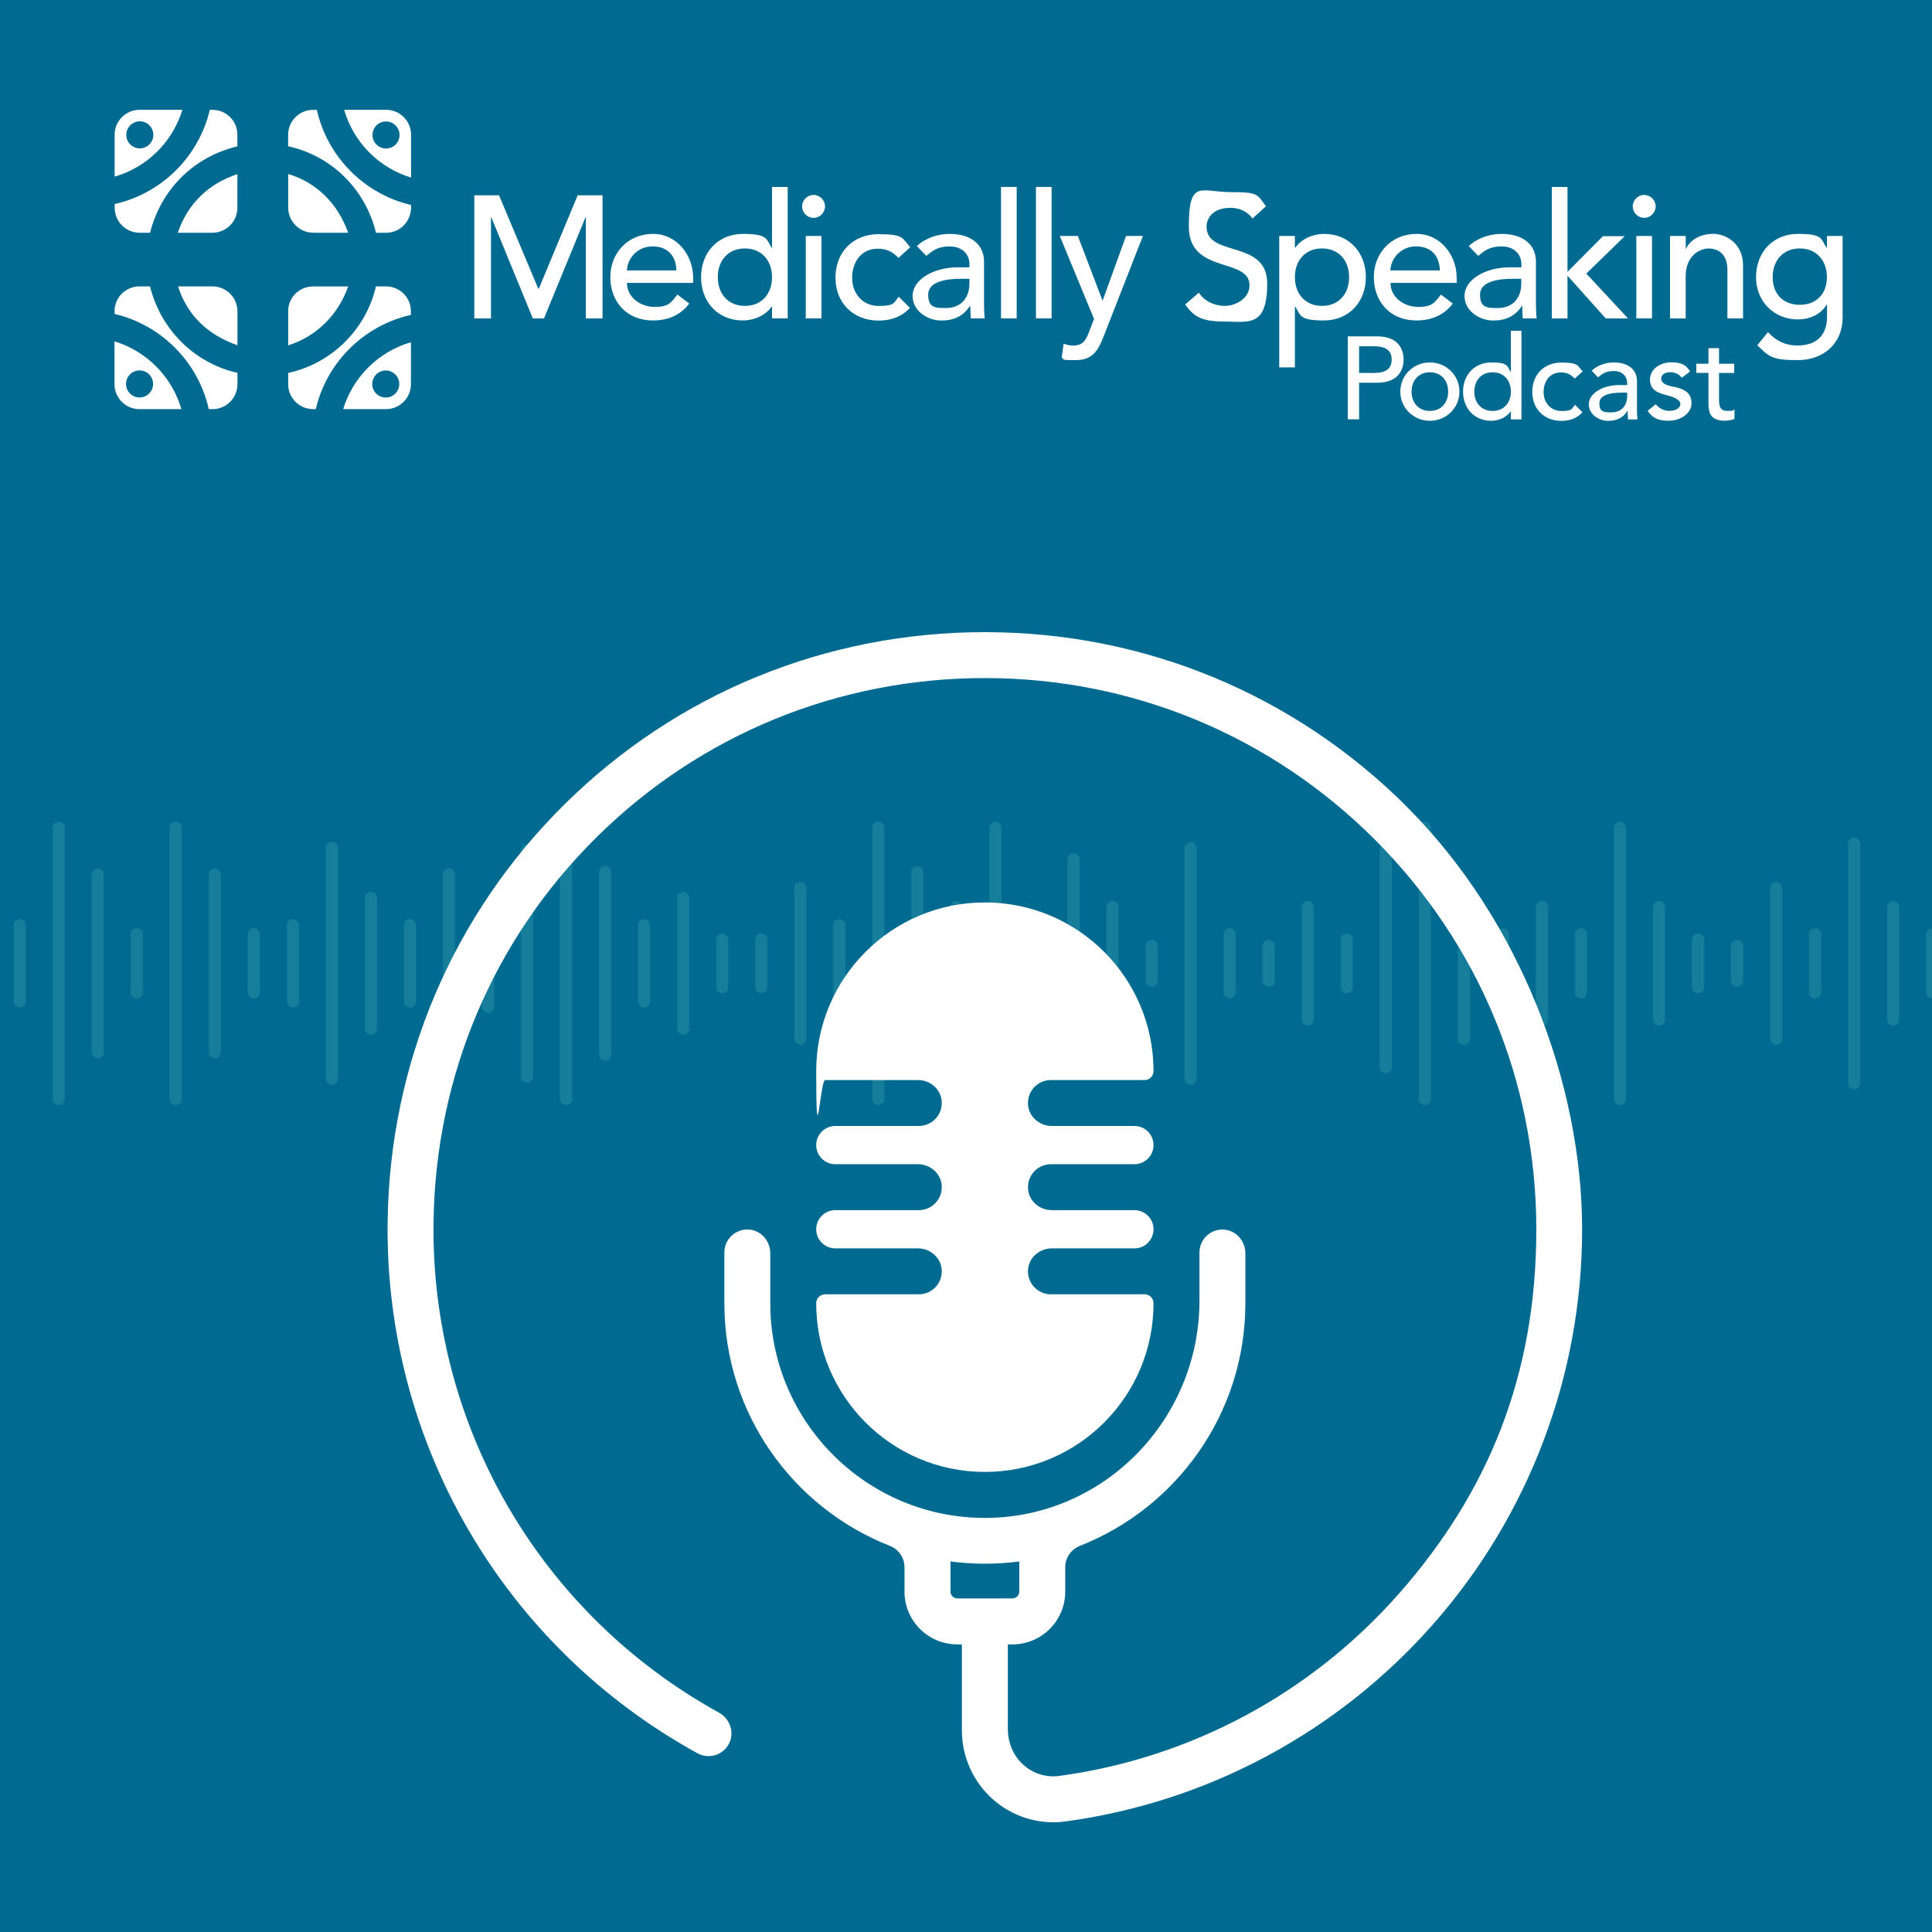 <?xml version="1.0" encoding="UTF-8"?>
<svg id="Layer_1" xmlns="http://www.w3.org/2000/svg" xmlns:xlink="http://www.w3.org/1999/xlink" version="1.1" viewBox="0 0 3000 3000">
  <!-- Generator: Adobe Illustrator 29.4.0, SVG Export Plug-In . SVG Version: 2.1.0 Build 152)  -->
  <defs>
    <style>
      .st0, .st1 {
        fill: none;
      }

      .st2 {
        fill: #006a90;
      }

      .st1 {
        stroke: #6ec9c6;
        stroke-linecap: round;
        stroke-linejoin: round;
        stroke-width: 18.9px;
      }

      .st3 {
        clip-path: url(#clippath-1);
      }

      .st4 {
        fill: #fff;
      }

      .st5 {
        opacity: .2;
      }

      .st6 {
        clip-path: url(#clippath);
      }
    </style>
    <clipPath id="clippath">
      <rect class="st0" width="3000" height="3000"/>
    </clipPath>
    <clipPath id="clippath-1">
      <rect class="st0" x="20" y="1274.8" width="2990.8" height="442.1"/>
    </clipPath>
  </defs>
  <rect class="st2" width="3000" height="3000"/>
  <g>
    <path class="st4" d="M736.3,303.3h38.6l60.8,144.7h1.1l60.2-144.7h38.6v191.2h-25.9v-157.1h-.5l-64.5,157.1h-17.3l-64.5-157.1h-.5v157.1h-25.9v-191.2Z"/>
    <path class="st4" d="M973.6,439.3c0,22.4,20.8,37.3,43.2,37.3s25.7-7.6,35.1-19.2l18.4,14c-13.5,17.6-32.1,26.2-56.7,26.2-40.5,0-65.9-29.2-65.9-67.2s27.8-67.2,66.2-67.2,62.4,34.6,62.4,67.5v8.6h-102.6ZM1050.3,419.9c-.5-21.3-12.4-37.3-37-37.3s-39.7,20.3-39.7,37.3h76.7Z"/>
    <path class="st4" d="M1223.1,494.4h-24.3v-18.4h-.5c-9.5,13.8-27.3,21.6-44.6,21.6-39.7,0-65.1-29.4-65.1-67.2s25.7-67.2,65.1-67.2,35.9,8.4,44.6,21.6h.5v-94.5h24.3v204.1ZM1198.8,430.4c0-25.9-16.2-44.6-42.1-44.6s-42.1,18.6-42.1,44.6,16.2,44.6,42.1,44.6,42.1-18.6,42.1-44.6Z"/>
    <path class="st4" d="M1263.3,302.7c9.7,0,17.8,8.1,17.8,17.8s-8.1,17.8-17.8,17.8-17.8-8.1-17.8-17.8,8.1-17.8,17.8-17.8ZM1251.2,366.4h24.3v128h-24.3v-128Z"/>
    <path class="st4" d="M1395.1,400.5c-8.9-9.5-18.4-14.3-31.9-14.3-26.5,0-40,21.3-40,45.4s16.2,43.5,41.3,43.5,23-4.9,31.1-14.3l17.3,17.3c-12.7,14-30,19.7-48.6,19.7-39.4,0-67-27.3-67-66.7s27-67.5,67-67.5,36.5,6.5,49.1,20.3l-18.4,16.7Z"/>
    <path class="st4" d="M1423.7,382.1c13.5-12.7,32.9-18.9,50.8-18.9,37.8,0,53.5,20.5,53.5,42.7v65.3c0,8.9.3,16.5,1.1,23.2h-21.6c-.5-6.5-.8-13-.8-19.4h-.5c-10.8,16.5-25.4,22.7-44.8,22.7s-44.3-13.5-44.3-38.3,31.6-44.3,70.5-44.3h17.8v-5.4c0-13.2-9.7-27-30.5-27s-27.5,7.8-36.5,14.6l-14.6-15.1ZM1492.3,432.9c-23,0-51,4.1-51,24.6s10.8,20.8,27.5,20.8c27,0,36.5-20,36.5-37.3v-8.1h-13Z"/>
    <path class="st4" d="M1554.4,290.3h24.3v204.1h-24.3v-204.1Z"/>
    <path class="st4" d="M1608.6,290.3h24.3v204.1h-24.3v-204.1Z"/>
    <path class="st4" d="M1645.6,366.4h28.1l38.1,99.9h.5l36.2-99.9h26.2l-60.8,155.5c-8.6,22.1-17,37.3-43.7,37.3s-14.8-.8-21.6-3.5l3-22.1c4.6,1.9,9.7,3,14.6,3,15.4,0,20-8.4,24.8-21.1l7.8-20.3-53.2-128.8Z"/>
    <path class="st4" d="M1861.6,454.5c9.2,14,25.1,20.5,40.5,20.5s38.1-10.8,38.1-31.9c0-44-94.2-16.7-94.2-91.3s18.9-53.5,64.8-53.5,40.8,4.3,55.1,21.9l-21.1,19.2c-6.5-10-19.2-16.7-34-16.7-28.6,0-37.3,17.3-37.3,29.2,0,48.3,94.2,19.4,94.2,88.3s-29.7,59.1-66.4,59.1-48.1-8.4-61-26.5l21.3-18.4Z"/>
    <path class="st4" d="M1986.4,366.4h24.3v18.4h.5c9.5-13.8,27.3-21.6,44.6-21.6,39.7,0,65.1,29.4,65.1,67.2s-25.7,67.2-65.1,67.2-35.9-8.4-44.6-21.6h-.5v94.5h-24.3v-204.1ZM2010.7,430.4c0,25.9,16.2,44.6,42.1,44.6s42.1-18.6,42.1-44.6-16.2-44.6-42.1-44.6-42.1,18.6-42.1,44.6Z"/>
    <path class="st4" d="M2159.2,439.3c0,22.4,20.8,37.3,43.2,37.3s25.7-7.6,35.1-19.2l18.4,14c-13.5,17.6-32.1,26.2-56.7,26.2-40.5,0-65.9-29.2-65.9-67.2s27.8-67.2,66.2-67.2,62.4,34.6,62.4,67.5v8.6h-102.6ZM2235.8,419.9c-.5-21.3-12.4-37.3-37-37.3s-39.7,20.3-39.7,37.3h76.7Z"/>
    <path class="st4" d="M2280.7,382.1c13.5-12.7,32.9-18.9,50.8-18.9,37.8,0,53.5,20.5,53.5,42.7v65.3c0,8.9.3,16.5,1.1,23.2h-21.6c-.5-6.5-.8-13-.8-19.4h-.5c-10.8,16.5-25.4,22.7-44.8,22.7s-44.3-13.5-44.3-38.3,31.6-44.3,70.5-44.3h17.8v-5.4c0-13.2-9.7-27-30.5-27s-27.5,7.8-36.5,14.6l-14.6-15.1ZM2349.2,432.9c-23,0-51,4.1-51,24.6s10.8,20.8,27.5,20.8c27,0,36.5-20,36.5-37.3v-8.1h-13Z"/>
    <path class="st4" d="M2409.7,290.3h24.3v131.8l55.1-55.4h33.8l-59.7,58.1,64.8,69.7h-34.6l-59.4-66.4v66.4h-24.3v-204.1Z"/>
    <path class="st4" d="M2553.1,302.7c9.7,0,17.8,8.1,17.8,17.8s-8.1,17.8-17.8,17.8-17.8-8.1-17.8-17.8,8.1-17.8,17.8-17.8ZM2540.9,366.4h24.3v128h-24.3v-128Z"/>
    <path class="st4" d="M2593.3,366.4h24.3v19.7h.5c6.2-13.5,22.4-23,42.1-23s46.4,14.9,46.4,48.9v82.4h-24.3v-75.6c0-24-13.8-32.9-29.2-32.9s-35.6,13-35.6,42.7v65.9h-24.3v-128Z"/>
    <path class="st4" d="M2861.2,493.3c0,38.6-28.1,65.9-69.9,65.9s-44.6-6.2-62.6-23l16.5-20.5c12.7,13.5,27,20.8,45.6,20.8,36.2,0,46.2-22.7,46.2-44.3v-18.9h-.8c-9.2,15.4-26.7,22.7-44.3,22.7-37.5,0-65.3-28.4-65.1-65.6,0-37.8,25.4-67.2,65.1-67.2s35.1,7.8,44.5,21.6h.5v-18.4h24.3v126.9ZM2752.6,430.4c0,25.9,16.2,42.9,42.1,42.9s42.1-17,42.1-42.9-16.2-44.6-42.1-44.6-42.1,18.6-42.1,44.6Z"/>
  </g>
  <g>
    <path class="st4" d="M2092.9,522.3h45.3c32.9,0,41.3,19.8,41.3,36s-8.4,36-41.3,36h-27.8v56.8h-17.5v-128.9ZM2110.4,579.1h22.9c13.8,0,27.7-3.3,27.7-20.7s-13.8-20.7-27.7-20.7h-22.9v41.5Z"/>
    <path class="st4" d="M2220.3,562.8c25.7,0,45.9,20.2,45.9,45.3s-20.2,45.3-45.9,45.3-45.9-20.2-45.9-45.3,20.2-45.3,45.9-45.3ZM2220.3,638.1c17.5,0,28.4-12.6,28.4-30s-10.9-30-28.4-30-28.4,12.6-28.4,30,10.9,30,28.4,30Z"/>
    <path class="st4" d="M2362.5,651.2h-16.4v-12.4h-.4c-6.4,9.3-18.4,14.6-30,14.6-26.8,0-43.9-19.8-43.9-45.3s17.3-45.3,43.9-45.3,24.2,5.6,30,14.6h.4v-63.7h16.4v137.6ZM2346.1,608.1c0-17.5-10.9-30-28.4-30s-28.4,12.6-28.4,30,10.9,30,28.4,30,28.4-12.6,28.4-30Z"/>
    <path class="st4" d="M2445.3,587.9c-6-6.4-12.4-9.6-21.5-9.6-17.8,0-26.9,14.4-26.9,30.6s10.9,29.3,27.8,29.3,15.5-3.3,20.9-9.6l11.6,11.6c-8.6,9.5-20.2,13.3-32.8,13.3-26.6,0-45.1-18.4-45.1-45s18.2-45.5,45.1-45.5,24.6,4.4,33.1,13.7l-12.4,11.3Z"/>
    <path class="st4" d="M2471.7,575.5c9.1-8.6,22.2-12.7,34.2-12.7,25.5,0,36,13.8,36,28.8v44c0,6,.2,11.1.7,15.7h-14.6c-.4-4.4-.5-8.7-.5-13.1h-.4c-7.3,11.1-17.1,15.3-30.2,15.3s-29.8-9.1-29.8-25.8,21.3-29.8,47.5-29.8h12v-3.6c0-8.9-6.6-18.2-20.6-18.2s-18.6,5.3-24.6,9.8l-9.8-10.2ZM2517.9,609.7c-15.5,0-34.4,2.7-34.4,16.6s7.3,14,18.6,14c18.2,0,24.6-13.5,24.6-25.1v-5.5h-8.7Z"/>
    <path class="st4" d="M2611.6,586.6c-3.8-4.7-9.5-8.6-17.7-8.6s-14.4,3.5-14.4,9.6c0,10.4,14.7,11.8,22,13.5,14.2,3.5,25.1,8.9,25.1,25.1s-17.8,27.1-34.9,27.1-24.8-3.6-33.3-15.3l12.4-10.2c5.3,5.3,11.5,10.2,20.9,10.2s17.5-3.5,17.5-10.9-13.7-11.6-20.7-13.3c-14-3.5-26.4-8-26.4-24.6s16.6-26.6,32.8-26.6,23.3,4,29.5,14.2l-12.7,9.6Z"/>
    <path class="st4" d="M2692.8,579.1h-23.5v39.1c0,9.6,0,19.8,12.4,19.8s8.4-.5,11.6-2.5v14.9c-3.8,2.2-11.5,2.9-14.7,2.9-25.3,0-25.7-15.5-25.7-29.3v-45h-18.9v-14.2h18.9v-24.2h16.4v24.2h23.5v14.2Z"/>
  </g>
  <g class="st6">
    <g class="st5">
      <g class="st3">
        <path class="st1" d="M3000.4,1450.8v90.2M2939.8,1408.4v174.9M2879.1,1309.9v372M2818.5,1450.8v90.2M2757.9,1379v233.8M2697.3,1468.9v53.9M2636.7,1458.8v74.1M2576.1,1408.4v174.9M2515.5,1285.3v421.2M2454.9,1450.8v90.2M2394.3,1408.4v174.9M2333.7,1450.8v90.2M2273.1,1379v233.8M2212.4,1285.3v421.2M2151.8,1320.1v337M2091.2,1458.8v74.1M2030.6,1408.4v174.9M1970,1468.9v53.9M1909.4,1450.8v90.2M1848.8,1316.9v358M1788.2,1468.9v53.9M1727.6,1408.4v174.9M1667,1334.6v322.5M1606.4,1458.8v74.1M1545.7,1285.3v421.2M1485.1,1408.4v174.9M1424.5,1354v283.8M1363.9,1285.3v421.2M1303.3,1436.6v118.4M1242.7,1379v233.8M1182.1,1458.8v74.1M1121.5,1458.8v74.1M1060.9,1394.3v203.1M1000.3,1436.6v118.4M939.6,1354v283.8M879,1285.3v421.2M818.4,1320.1v351.6M757.8,1428.6v134.6M697.2,1358v275.7M636.6,1436.6v118.4M576,1394.3v203.1M515.4,1316.9v358M454.8,1436.6v118.4M394.2,1450.8v90.2M333.6,1358v275.7M272.9,1285.3v421.2M212.3,1450.8v90.2M151.7,1358v275.7M91.1,1285.3v421.2M30.5,1436.6v118.4"/>
      </g>
    </g>
    <path class="st4" d="M1475.9,2471.3v-46.7c17.5,2.3,35.3,3.5,53.4,3.5s35.9-1.2,53.4-3.5v46.7c0,5.9-4.8,10.7-10.7,10.7h-85.4c-5.9,0-10.7-4.8-10.7-10.7M2185.8,1253.9c-174.7-175.1-407.2-271.8-654.5-272.3-.7,0-1.3,0-2,0-245.8,0-477.1,94.4-651.3,266-174.8,172.1-272.8,402.6-276.1,649.1-4.5,343.7,179.9,660.1,481.2,825.8,17.5,9.6,39.5,3,48.8-14.8,9-17.3,1.8-38.8-15.3-48.2-277.7-153.1-447.6-444.9-443.4-761.9,3-227.6,93.5-440.4,254.8-599.2,160.9-158.3,374.3-245.5,601.3-245.5s1.2,0,1.9,0c228.3.5,442.9,89.8,604.2,251.4,161.3,161.6,250.2,376.4,250.2,604.8s-75.8,409.4-213.5,565.7c-136.4,154.9-323.6,255.3-527.1,282.8-19.8,2.7-39.2-3-54.5-16-16.6-14-25.5-35.1-25.5-56.7v-131.5h7.1c45.3,0,82-36.7,82-82v-37.8c0-14.7,9.1-27.8,22.7-33.2,150.3-59.1,257-205.6,257-376.6v-77.7c0-19-14.3-35.6-33.3-36.8-20.8-1.3-38,15.1-38,35.6v74.7c0,183.4-146.5,335.6-329.9,337.4-185.2,1.8-336.5-148.3-336.5-333.2v-77.8c0-19-14.3-35.6-33.3-36.8-20.8-1.3-38,15.1-38,35.6v79c0,171,106.7,317.6,257,376.6,13.7,5.4,22.7,18.5,22.7,33.2v37.8c0,45.3,36.7,82,82,82h7.1v133.5c0,41.3,17.8,80.5,48.9,107.7,26,22.7,59.1,35,93.1,35,6.3,0,12.6-.4,18.8-1.3,220.5-29.8,423.3-138.6,571-306.3,149.1-169.3,231.3-386.9,231.3-612.8s-96.2-480.1-271-655.2"/>
    <path class="st4" d="M1426.7,2009.8h-145.4c-7.7,0-13.9,6.2-13.9,13.9,0,144.6,117.2,261.9,261.9,261.9s261.9-117.2,261.9-261.9h0c0-7.7-6.2-13.9-13.9-13.9h-145.4c-20.5,0-36.9-17.3-35.6-38,1.2-18.9,17.8-33.3,36.8-33.3h128.4c16.4,0,29.7-13.3,29.7-29.7s-13.3-29.7-29.7-29.7h-128.4c-19,0-35.6-14.3-36.8-33.3-1.3-20.8,15.1-38,35.6-38h129.6c16.4,0,29.7-13.3,29.7-29.7s-13.3-29.7-29.7-29.7h-128.4c-19,0-35.6-14.3-36.8-33.3-1.3-20.8,15.1-38,35.6-38h145.4c7.7,0,13.9-6.2,13.9-13.9h0c0-144.6-117.2-261.9-261.9-261.9s-261.9,117.2-261.9,261.9,6.2,13.9,13.9,13.9h144.2c19,0,35.6,14.3,36.8,33.3,1.3,20.8-15.1,38-35.6,38h-129.6c-16.4,0-29.7,13.3-29.7,29.7s13.3,29.7,29.7,29.7h128.4c19,0,35.6,14.3,36.8,33.3,1.3,20.8-15.1,38-35.6,38h-129.6c-16.4,0-29.7,13.3-29.7,29.7s13.3,29.7,29.7,29.7h128.4c19,0,35.6,14.3,36.8,33.3,1.3,20.8-15.1,38-35.6,38"/>
    <path class="st4" d="M368.6,322.7v-52.3c-44.3,14.5-77.2,45.7-92.5,91h53.8c21.3,0,38.7-17.4,38.7-38.7"/>
    <path class="st4" d="M233,361.4c17.2-67.2,67-117.5,135.6-134.2v-18.1c0-20.6-16.2-37.4-36.5-38.5h0c0-.1-6.3-.1-6.3-.1-17.1,72.7-74.7,129.9-147.7,146.3v5.9c0,21.3,17.4,38.7,38.7,38.7s.1,0,.2,0h0s16.1,0,16.1,0Z"/>
    <path class="st4" d="M217.1,188.4c11.6,0,21,9.4,21,21s-9.4,21-21,21-21-9.4-21-21,9.4-21,21-21M283.2,170.5h-66.5c-21.3,0-38.7,17.4-38.7,38.6v65.2c50.3-14.5,90.1-53.9,105.2-103.8"/>
    <path class="st4" d="M486.1,361.4h54.5c-16.4-46.9-51.2-78.9-93.1-91.2v52.2c0,21.3,17.4,38.9,38.7,38.9"/>
    <path class="st4" d="M447.5,227.1c67.3,14.8,119.9,66.7,136.3,134.3h15.9c20.6,0,37.4-16.5,38.5-36.8h.1v-6.3c-72.7-17.1-129.9-74.7-146.3-147.7h-5.9c-21.3,0-38.7,17.4-38.7,38.7v17.9Z"/>
    <path class="st4" d="M599.4,188.6c11.6,0,21,9.4,21,21s-9.4,21-21,21-21-9.4-21-21,9.4-21,21-21M638.3,275.7v-66.5c0-21.3-17.4-38.7-38.7-38.7h-65.2c14.5,50.3,53.8,90.1,103.8,105.2"/>
    <path class="st4" d="M447.5,483.1v53.2c44.4-14.1,77.8-47.8,93.1-91.5h-54.5c-21.3,0-38.7,17.1-38.7,38.4"/>
    <path class="st4" d="M583.7,444.7c-14.7,65.1-67.4,119.5-136.2,134.4v17.6c0,20.6,16.2,37.4,36.5,38.5h0c0,.1,6.3.1,6.3.1,17-72.7,74.7-129.9,147.7-146.3v-5.9c0-21.3-17.4-38.4-38.7-38.4s-.1,0-.2,0h0s-15.5,0-15.5,0Z"/>
    <path class="st4" d="M599,617.3c-11.6,0-21-9.4-21-21s9.4-21,21-21,21,9.4,21,21-9.4,21-21,21M532.9,635.3h66.5c21.3,0,38.7-17.4,38.7-38.7v-65.2c-50.2,14.5-90,53.9-105.2,103.8"/>
    <path class="st4" d="M330,444.7h-53.5c14.2,44.8,45.9,75.2,92.2,91.4v-52.7c0-21.3-17.4-38.7-38.6-38.7"/>
    <path class="st4" d="M368.6,578.9c-61.4-13.6-117.5-61.9-135.7-134.2h-16.5c-20.6,0-37.4,16.2-38.5,36.5h0v6.3c72.7,17.1,129.9,74.7,146.3,147.8h5.9c21.3,0,38.6-17.4,38.6-38.7s0-.1,0-.2h0v-17.5Z"/>
    <path class="st4" d="M216.7,617.2c-11.6,0-21-9.4-21-21s9.4-21,21-21,21,9.4,21,21-9.4,21-21,21M177.8,530.1v66.5c0,21.3,17.3,38.7,38.6,38.7h65.2c-14.5-50.3-53.9-90.1-103.8-105.2"/>
  </g>
  <rect class="st0" width="3000" height="3000"/>
</svg>